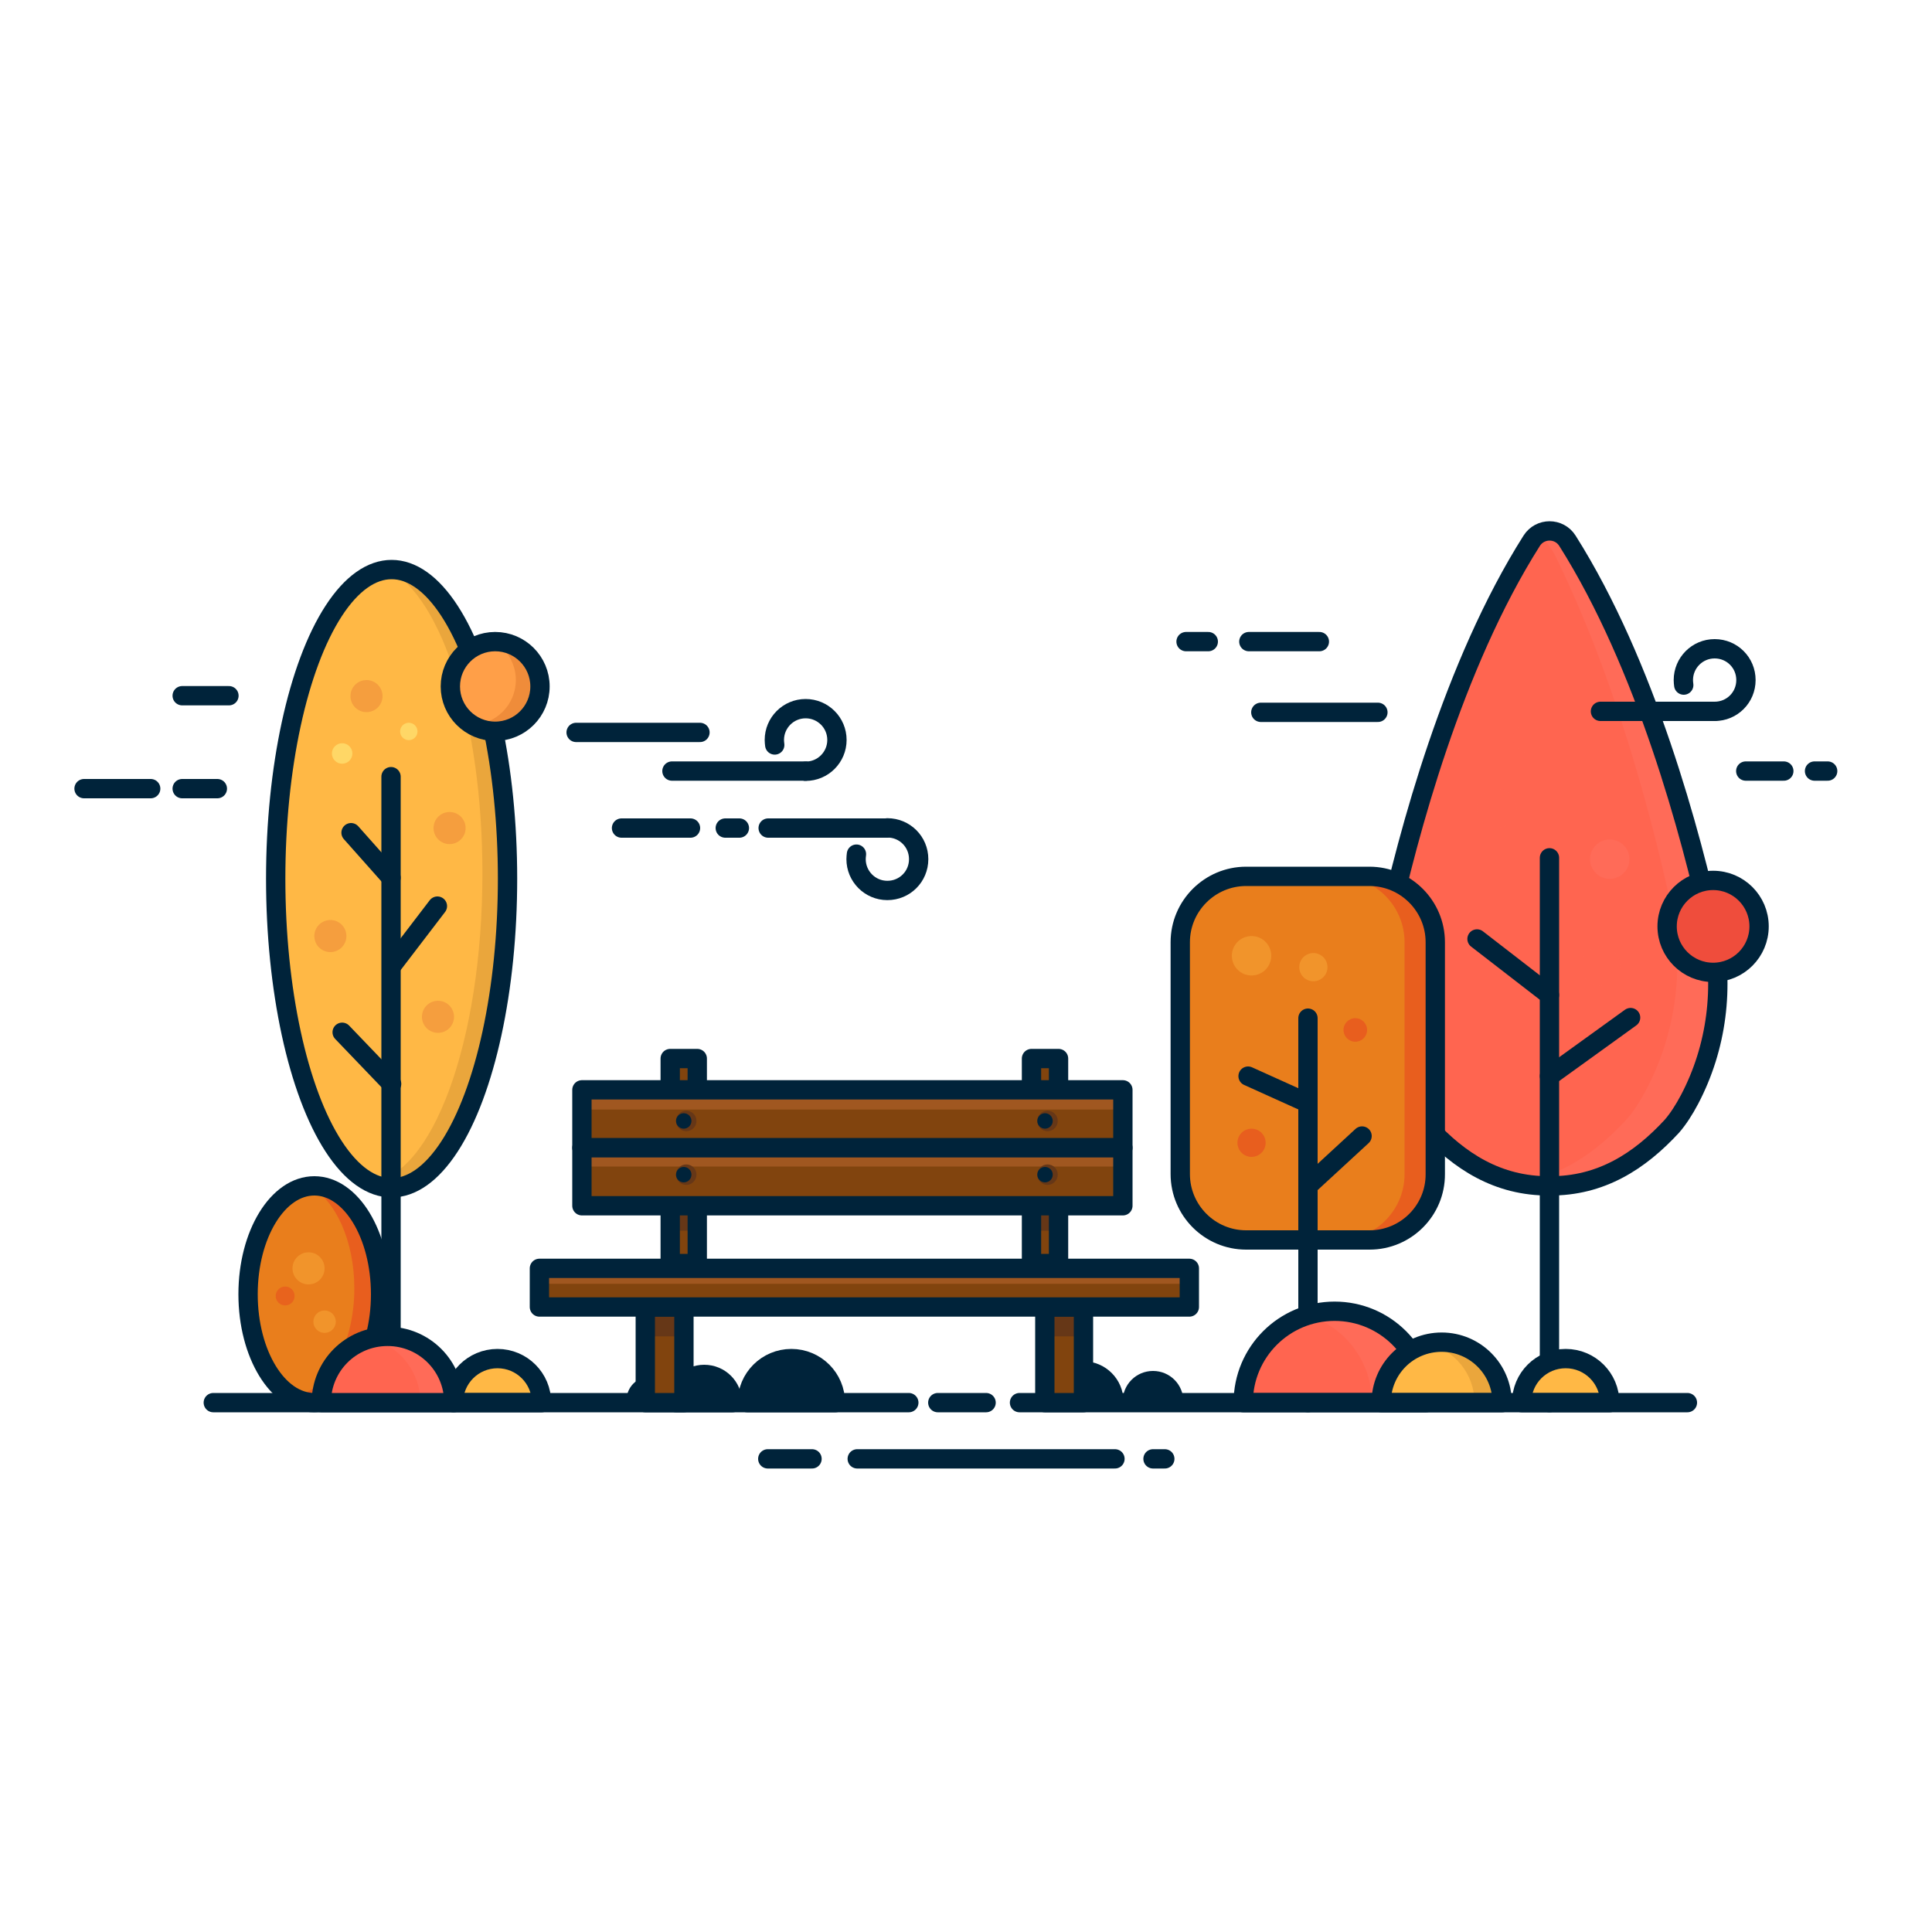 <?xml version="1.0" encoding="UTF-8" standalone="no"?>
<!-- Generator: Adobe Illustrator 23.1.1, SVG Export Plug-In . SVG Version: 6.00 Build 0)  -->

<svg
   version="1.1"
   id="Layer_1"
   x="0px"
   y="0px"
   viewBox="0 0 1000 1000"
   style="enable-background:new 0 0 1000 1000;"
   xml:space="preserve"
   sodipodi:docname="syys.svg"
   inkscape:version="1.2.1 (9c6d41e410, 2022-07-14)"
   xmlns:inkscape="http://www.inkscape.org/namespaces/inkscape"
   xmlns:sodipodi="http://sodipodi.sourceforge.net/DTD/sodipodi-0.dtd"
   xmlns="http://www.w3.org/2000/svg"
   xmlns:svg="http://www.w3.org/2000/svg"><defs
   id="defs5523" /><sodipodi:namedview
   id="namedview5521"
   pagecolor="#ffffff"
   bordercolor="#000000"
   borderopacity="0.25"
   inkscape:showpageshadow="2"
   inkscape:pageopacity="0.0"
   inkscape:pagecheckerboard="0"
   inkscape:deskcolor="#d1d1d1"
   showgrid="false"
   inkscape:zoom="0.788"
   inkscape:cx="500"
   inkscape:cy="291.87817"
   inkscape:window-width="1920"
   inkscape:window-height="986"
   inkscape:window-x="-11"
   inkscape:window-y="-11"
   inkscape:window-maximized="1"
   inkscape:current-layer="Layer_1" />
<style
   type="text/css"
   id="style5191">
	.st0{fill:#FFDAA9;}
	.st1{fill:#00233A;}
	.st2{fill:#FF6550;}
	.st3{opacity:0.4;fill:#FF7364;}
	.st4{fill:none;stroke:#00233A;stroke-width:10;stroke-linecap:round;stroke-linejoin:round;stroke-miterlimit:10;}
	.st5{fill:#E97E1C;}
	.st6{opacity:0.74;fill:#E8531F;}
	.st7{fill:#FFB845;}
	.st8{opacity:0.53;fill:#D89535;}
	.st9{opacity:0.6;fill:#EF8C3A;}
	.st10{fill:#FFD766;}
	.st11{opacity:0.38;fill:#FFB845;}
	.st12{fill:#FF9F48;}
	.st13{fill:#EF8C3A;}
	.st14{fill:#81440E;}
	.st15{fill:#663717;}
	.st16{fill:#A05720;}
	.st17{fill:#EF4D3C;}
	.st18{opacity:0.91;fill:#FF6550;}
	.st19{opacity:0.6;fill:#E8531F;}
</style>


<path
   id="XMLID_38_"
   class="st2"
   d="M802,613.8L802,613.8c-26.7,0.2-46.7-12.8-63.3-30.9c-3.2-3.6-6.3-8.4-9.1-13.8  c-14.3-27-18.1-58.3-11.6-88.2c10.7-49,34.1-136.8,74.8-201c4.3-6.8,14.2-6.8,18.5,0c40.6,64.2,64,152,74.8,201  c6.5,29.8,2.6,61.2-11.6,88.2c-2.8,5.3-5.9,10.1-9.1,13.8C848.7,601,828.7,614,802,613.8z" />
<path
   id="XMLID_131_"
   class="st3"
   d="M884.9,480.9c-10.7-49-34.1-136.8-74.8-201c-3.2-5-9.5-6.3-14.3-3.8c3.8,3.1,7,7.1,9.4,12  c31.1,63.4,50,136,59.6,179.9c7.1,32.3,2.9,66.1-12.4,95.4c-3.2,6.1-6.6,11.6-10.3,15.8c-15.6,17-34,30-57.4,33.1  c5.1,1.1,10.4,1.6,16.1,1.6h0c26.7,0.2,46.7-12.8,63.3-30.9c3.2-3.6,6.3-8.4,9.1-13.8C887.6,542.1,891.5,510.8,884.9,480.9z" />
<path
   id="XMLID_19_"
   class="st4"
   d="M802,613.8L802,613.8c-26.7,0.2-46.7-12.8-63.3-30.9c-3.2-3.6-6.3-8.4-9.1-13.8  c-14.3-27-18.1-58.3-11.6-88.2c10.7-49,34.1-136.8,74.8-201c4.3-6.8,14.2-6.8,18.5,0c40.6,64.2,64,152,74.8,201  c6.5,29.8,2.6,61.2-11.6,88.2c-2.8,5.3-5.9,10.1-9.1,13.8C848.7,601,828.7,614,802,613.8z" />
<line
   id="XMLID_22_"
   class="st4"
   x1="802"
   y1="557"
   x2="844"
   y2="526.7" />
<line
   id="XMLID_23_"
   class="st4"
   x1="802"
   y1="515"
   x2="764.5"
   y2="486" />
<path
   id="XMLID_42_"
   class="st5"
   d="M708.9,641.8H645c-18.8,0-34.1-15.3-34.1-34.1v-120c0-18.8,15.3-34.1,34.1-34.1h63.8  c18.8,0,34.1,15.3,34.1,34.1v120C743,626.5,727.7,641.8,708.9,641.8z" />
<path
   id="XMLID_134_"
   class="st6"
   d="M707.9,453.6h-15c18.8,0,34.1,15.3,34.1,34.1v120c0,18.8-15.3,34.1-34.1,34.1h15  c18.8,0,34.1-15.3,34.1-34.1v-120C742,468.8,726.7,453.6,707.9,453.6z" />
<path
   id="XMLID_21_"
   class="st4"
   d="M708.9,641.8H645c-18.8,0-34.1-15.3-34.1-34.1v-120c0-18.8,15.3-34.1,34.1-34.1h63.8  c18.8,0,34.1,15.3,34.1,34.1v120C743,626.5,727.7,641.8,708.9,641.8z" />
<line
   id="XMLID_28_"
   class="st4"
   x1="677"
   y1="613.8"
   x2="705"
   y2="588" />
<line
   id="XMLID_29_"
   class="st4"
   x1="677"
   y1="571"
   x2="646"
   y2="557" />
<line
   id="XMLID_20_"
   class="st4"
   x1="802"
   y1="726"
   x2="802"
   y2="444" />
<line
   id="XMLID_26_"
   class="st4"
   x1="677"
   y1="527"
   x2="677"
   y2="726" />
<ellipse
   id="XMLID_36_"
   class="st7"
   cx="202.7"
   cy="454.8"
   rx="60"
   ry="160" />
<path
   id="XMLID_149_"
   class="st8"
   d="M202.7,294.8c-0.5,0-1,0-1.6,0.1c27.7,14.2,48.6,79.1,48.6,157.1c0,87-26,157.7-58.4,159.9  c3.7,1.9,7.5,2.9,11.4,2.9c33.1,0,60-71.6,60-160S235.8,294.8,202.7,294.8z" />
<ellipse
   id="XMLID_1_"
   class="st4"
   cx="202.7"
   cy="454.8"
   rx="60"
   ry="160" />
<line
   id="XMLID_7_"
   class="st4"
   x1="202.4"
   y1="402"
   x2="202.4"
   y2="715" />
<line
   id="XMLID_8_"
   class="st4"
   x1="202.7"
   y1="500"
   x2="226.4"
   y2="469" />
<line
   id="XMLID_9_"
   class="st4"
   x1="202.7"
   y1="561"
   x2="177.1"
   y2="534.3" />
<line
   id="XMLID_10_"
   class="st4"
   x1="202.4"
   y1="454.3"
   x2="181.7"
   y2="431" />
<circle
   id="XMLID_6_"
   class="st9"
   cx="232.7"
   cy="428.6"
   r="8.3" />
<circle
   id="XMLID_143_"
   class="st10"
   cx="177.1"
   cy="390"
   r="5.3" />
<circle
   id="XMLID_144_"
   class="st10"
   cx="211.6"
   cy="378.6"
   r="4.5" />
<circle
   id="XMLID_5_"
   class="st11"
   cx="647.8"
   cy="494.7"
   r="10.2" />
<circle
   id="XMLID_138_"
   class="st11"
   cx="679.8"
   cy="500.6"
   r="7.3" />
<circle
   id="XMLID_140_"
   class="st6"
   cx="647.8"
   cy="591.5"
   r="7.3" />
<circle
   id="XMLID_30_"
   class="st6"
   cx="701.5"
   cy="533.1"
   r="6.1" />
<circle
   id="XMLID_111_"
   class="st9"
   cx="171"
   cy="484.5"
   r="8.3" />
<circle
   id="XMLID_12_"
   class="st9"
   cx="189.7"
   cy="360.3"
   r="8.3" />
<circle
   id="XMLID_13_"
   class="st9"
   cx="226.7"
   cy="526.3"
   r="8.3" />
<circle
   id="XMLID_43_"
   class="st12"
   cx="256.3"
   cy="355.3"
   r="23.2" />
<path
   id="XMLID_146_"
   class="st13"
   d="M256.3,332.1c-0.2,0-0.3,0-0.5,0c6.7,4.1,11.2,11.5,11.2,19.9c0,12.6-10.1,22.9-22.7,23.2  c3.5,2.1,7.6,3.3,12,3.3c12.8,0,23.2-10.4,23.2-23.2S269.1,332.1,256.3,332.1z" />
<circle
   id="XMLID_11_"
   class="st4"
   cx="256.3"
   cy="355.3"
   r="23.2" />
<path
   id="XMLID_59_"
   class="st2"
   d="M643.5,726c0-26.2,21.2-47.3,47.3-47.3s47.3,21.1,47.3,47.3H643.5z" />
<path
   id="XMLID_236_"
   class="st3"
   d="M690.8,678.7c-4.9,0-9.5,0.7-14,2.1c19.3,5.9,33.3,23.9,33.3,45.2h27.9  C738.1,699.8,716.9,678.7,690.8,678.7z" />
<path
   id="XMLID_57_"
   class="st4"
   d="M643.5,726c0-26.2,21.2-47.3,47.3-47.3s47.3,21.1,47.3,47.3H643.5z" />
<path
   id="XMLID_100_"
   class="st7"
   d="M714.9,726c0-17.4,14-31.3,31.3-31.3c17.3,0,31.3,14,31.3,31.3H714.9z" />
<path
   id="XMLID_239_"
   class="st8"
   d="M746.2,694.7c-2.5,0-4.9,0.3-7.2,0.8c13.8,3.2,24.2,15.6,24.2,30.5h14.4  C777.6,708.6,763.5,694.7,746.2,694.7z" />
<path
   id="XMLID_61_"
   class="st4"
   d="M714.9,726c0-17.4,14-31.3,31.3-31.3c17.3,0,31.3,14,31.3,31.3H714.9z" />
<path
   id="XMLID_105_"
   class="st7"
   d="M787.6,726c0-12.7,10.2-22.8,22.8-22.8c12.6,0,22.8,10.2,22.8,22.8H787.6z" />
<path
   id="XMLID_102_"
   class="st4"
   d="M787.6,726c0-12.7,10.2-22.8,22.8-22.8c12.6,0,22.8,10.2,22.8,22.8H787.6z" />
<path
   id="XMLID_15_"
   class="st7"
   d="M234.7,726c0-12.6,10.2-22.8,22.8-22.8s22.8,10.2,22.8,22.8H234.7z" />
<path
   id="XMLID_17_"
   class="st4"
   d="M234.7,726c0-12.6,10.2-22.8,22.8-22.8s22.8,10.2,22.8,22.8H234.7z" />
<path
   id="XMLID_66_"
   class="st1"
   d="M349.9,726c0-8.1,6.5-14.6,14.6-14.6c8.1,0,14.6,6.5,14.6,14.6H349.9z" />
<path
   id="XMLID_229_"
   class="st1"
   d="M324.3,724.7c0-6.7,5.4-12.1,12.1-12.1c6.7,0,12.1,5.4,12.1,12.1H324.3z" />
<path
   id="XMLID_41_"
   class="st4"
   d="M349.9,726c0-8.1,6.5-14.6,14.6-14.6c8.1,0,14.6,6.5,14.6,14.6H349.9z" />
<path
   id="XMLID_129_"
   class="st1"
   d="M386.8,726c0-12.6,10.2-22.8,22.8-22.8s22.8,10.2,22.8,22.8H386.8z" />
<path
   id="XMLID_223_"
   class="st1"
   d="M581.1,725.3c0-8.7,7-15.7,15.7-15.7s15.7,7,15.7,15.7H581.1z" />
<path
   id="XMLID_224_"
   class="st1"
   d="M540.1,725.3c0-11.4,9.3-20.7,20.7-20.7s20.7,9.3,20.7,20.7H540.1z" />
<path
   id="XMLID_68_"
   class="st4"
   d="M386.8,726c0-12.6,10.2-22.8,22.8-22.8s22.8,10.2,22.8,22.8H386.8z" />
<line
   id="XMLID_60_"
   class="st4"
   x1="527.7"
   y1="726"
   x2="873.4"
   y2="726" />
<line
   id="XMLID_58_"
   class="st4"
   x1="485.4"
   y1="726"
   x2="510.4"
   y2="726" />
<line
   id="XMLID_25_"
   class="st4"
   x1="110.4"
   y1="726"
   x2="470.4"
   y2="726" />
<g
   id="g5483">
	<rect
   id="XMLID_48_"
   x="334"
   y="676.5"
   class="st14"
   width="20"
   height="49.5" />
	<rect
   id="XMLID_71_"
   x="334"
   y="676.5"
   class="st14"
   width="20"
   height="49.5" />
	<rect
   id="XMLID_89_"
   x="334"
   y="676.5"
   class="st15"
   width="20"
   height="15.2" />
	<rect
   id="XMLID_47_"
   x="540.8"
   y="676.5"
   class="st14"
   width="20"
   height="49.5" />
	<rect
   id="XMLID_92_"
   x="540.8"
   y="676.5"
   class="st15"
   width="20"
   height="15.2" />
	<rect
   id="XMLID_34_"
   x="334"
   y="676.5"
   class="st4"
   width="20"
   height="49.5" />
	<rect
   id="XMLID_37_"
   x="540.8"
   y="676.5"
   class="st4"
   width="20"
   height="49.5" />
	<rect
   id="XMLID_44_"
   x="346.9"
   y="547.9"
   class="st14"
   width="14"
   height="106.1" />
	<rect
   id="XMLID_98_"
   x="346.9"
   y="569.2"
   class="st15"
   width="14"
   height="67.8" />
	<rect
   id="XMLID_31_"
   x="346.9"
   y="547.9"
   class="st4"
   width="14"
   height="106.1" />
	<rect
   id="XMLID_45_"
   x="533.9"
   y="547.9"
   class="st14"
   width="14"
   height="106.1" />
	<rect
   id="XMLID_99_"
   x="533.9"
   y="564"
   class="st15"
   width="14"
   height="73" />
	<rect
   id="XMLID_35_"
   x="533.9"
   y="547.9"
   class="st4"
   width="14"
   height="106.1" />
	<rect
   id="XMLID_24_"
   x="301.2"
   y="564.1"
   class="st14"
   width="280"
   height="30" />
	<rect
   id="XMLID_49_"
   x="301.2"
   y="564.1"
   class="st16"
   width="280"
   height="10.2" />
	<rect
   id="XMLID_27_"
   x="301.2"
   y="564.1"
   class="st4"
   width="280"
   height="30" />
	<rect
   id="XMLID_18_"
   x="301.2"
   y="594.1"
   class="st14"
   width="280"
   height="30" />
	<rect
   id="XMLID_51_"
   x="301.2"
   y="594.1"
   class="st16"
   width="280"
   height="9.7" />
	<rect
   id="XMLID_32_"
   x="301.2"
   y="594.1"
   class="st4"
   width="280"
   height="30" />
	<rect
   id="XMLID_46_"
   x="279.2"
   y="656.5"
   class="st14"
   width="336.4"
   height="20" />
	<rect
   id="XMLID_94_"
   x="279.2"
   y="656.5"
   class="st14"
   width="336.4"
   height="20" />
	<rect
   id="XMLID_97_"
   x="279.2"
   y="656.5"
   class="st16"
   width="336.4"
   height="8" />
	<rect
   id="XMLID_33_"
   x="279.2"
   y="656.5"
   class="st4"
   width="336.4"
   height="20" />
	<circle
   id="XMLID_145_"
   class="st15"
   cx="355.2"
   cy="580.2"
   r="5.3" />
	<circle
   id="XMLID_175_"
   class="st15"
   cx="355.2"
   cy="608"
   r="5.3" />
	<circle
   id="XMLID_217_"
   class="st15"
   cx="542.2"
   cy="580.2"
   r="5.3" />
	<circle
   id="XMLID_208_"
   class="st15"
   cx="542.2"
   cy="608"
   r="5.3" />
	<circle
   id="XMLID_67_"
   class="st1"
   cx="353.9"
   cy="580.2"
   r="4" />
	<circle
   id="XMLID_74_"
   class="st1"
   cx="353.9"
   cy="608"
   r="4" />
	<circle
   id="XMLID_80_"
   class="st1"
   cx="540.9"
   cy="580.2"
   r="4" />
	<circle
   id="XMLID_77_"
   class="st1"
   cx="540.9"
   cy="608"
   r="4" />
</g>
<line
   id="XMLID_114_"
   class="st4"
   x1="596.8"
   y1="755.1"
   x2="602.9"
   y2="755.1" />
<line
   id="XMLID_119_"
   class="st4"
   x1="443.7"
   y1="755.1"
   x2="577.1"
   y2="755.1" />
<line
   id="XMLID_107_"
   class="st4"
   x1="397.4"
   y1="755.1"
   x2="420.3"
   y2="755.1" />
<line
   id="XMLID_121_"
   class="st4"
   x1="613.9"
   y1="332.1"
   x2="625.4"
   y2="332.1" />
<line
   id="XMLID_123_"
   class="st4"
   x1="646.4"
   y1="332.1"
   x2="682.9"
   y2="332.1" />
<line
   id="XMLID_228_"
   class="st4"
   x1="43.5"
   y1="408.2"
   x2="78"
   y2="408.2" />
<line
   id="XMLID_226_"
   class="st4"
   x1="94.3"
   y1="408.2"
   x2="112.5"
   y2="408.2" />
<line
   id="XMLID_227_"
   class="st4"
   x1="939.2"
   y1="399.1"
   x2="946"
   y2="399.1" />
<line
   id="XMLID_108_"
   class="st4"
   x1="903.6"
   y1="399.1"
   x2="923.3"
   y2="399.1" />
<line
   id="XMLID_127_"
   class="st4"
   x1="652.6"
   y1="368.7"
   x2="713.2"
   y2="368.7" />
<path
   id="XMLID_54_"
   class="st4"
   d="M401,385.6c-0.1-0.8-0.2-1.7-0.2-2.6c0-8.9,7.2-16.2,16.2-16.2c8.9,0,16.2,7.2,16.2,16.2  c0,8.9-7.2,16.2-16.2,16.2" />
<line
   id="XMLID_132_"
   class="st4"
   x1="347.8"
   y1="399.1"
   x2="417"
   y2="399.1" />
<path
   id="XMLID_62_"
   class="st4"
   d="M871.5,354.6c-0.1-0.8-0.2-1.7-0.2-2.6c0-8.9,7.2-16.2,16.2-16.2s16.2,7.2,16.2,16.2  s-7.2,16.2-16.2,16.2" />
<line
   id="XMLID_50_"
   class="st4"
   x1="828.4"
   y1="368.2"
   x2="887.4"
   y2="368.2" />
<path
   id="XMLID_139_"
   class="st4"
   d="M443.3,442.1c-0.1,0.8-0.2,1.7-0.2,2.6c0,8.9,7.2,16.2,16.2,16.2s16.2-7.2,16.2-16.2  s-7.2-16.2-16.2-16.2" />
<line
   id="XMLID_136_"
   class="st4"
   x1="397.6"
   y1="428.6"
   x2="459.2"
   y2="428.6" />
<line
   id="XMLID_141_"
   class="st4"
   x1="375.4"
   y1="428.6"
   x2="382.7"
   y2="428.6" />
<line
   id="XMLID_142_"
   class="st4"
   x1="321.7"
   y1="428.6"
   x2="357.4"
   y2="428.6" />
<line
   id="XMLID_133_"
   class="st4"
   x1="362.3"
   y1="379.1"
   x2="298.2"
   y2="379.1" />
<line
   id="XMLID_147_"
   class="st4"
   x1="94.3"
   y1="360.1"
   x2="118.5"
   y2="360.1" />
<circle
   id="XMLID_120_"
   class="st17"
   cx="886.7"
   cy="479.5"
   r="23.8" />
<circle
   id="XMLID_40_"
   class="st4"
   cx="886.7"
   cy="479.5"
   r="23.8" />
<ellipse
   id="XMLID_3_"
   class="st5"
   cx="162.7"
   cy="669.9"
   rx="34.3"
   ry="56.1" />
<path
   id="XMLID_233_"
   class="st6"
   d="M162.7,613.8c-0.8,0-1.6,0.1-2.3,0.1c13.4,7.6,23,28.5,23,52.9c0,29.7-14.1,54-32,55.9  c3.5,2,7.4,3.1,11.3,3.1c18.9,0,34.3-25.1,34.3-56.1C197,638.9,181.6,613.8,162.7,613.8z" />
<ellipse
   id="XMLID_2_"
   class="st4"
   cx="162.7"
   cy="669.9"
   rx="34.3"
   ry="56.1" />
<path
   id="XMLID_14_"
   class="st2"
   d="M166.3,726c0-19,15.3-34.3,34.3-34.3s34.3,15.3,34.3,34.3H166.3z" />
<path
   id="XMLID_234_"
   class="st3"
   d="M200.5,691.7c-3,0-5.8,0.4-8.6,1.1c14.8,3.8,25.7,17.2,25.7,33.2h17.2  C234.8,707,219.4,691.7,200.5,691.7z" />
<path
   id="XMLID_16_"
   class="st4"
   d="M166.3,726c0-19,15.3-34.3,34.3-34.3s34.3,15.3,34.3,34.3H166.3z" />
<circle
   id="XMLID_4_"
   class="st18"
   cx="791.2"
   cy="382"
   r="7.9" />
<circle
   id="XMLID_178_"
   class="st18"
   cx="774.7"
   cy="418.4"
   r="10.2" />
<circle
   id="XMLID_184_"
   class="st18"
   cx="828.4"
   cy="500"
   r="10.2" />
<circle
   id="XMLID_181_"
   class="st3"
   cx="833.2"
   cy="444.7"
   r="10.2" />
<circle
   id="XMLID_168_"
   class="st11"
   cx="159.7"
   cy="656.5"
   r="8.3" />
<circle
   id="XMLID_173_"
   class="st19"
   cx="147.6"
   cy="670.8"
   r="4.9" />
<circle
   id="XMLID_171_"
   class="st11"
   cx="168"
   cy="684.1"
   r="5.8" />
</svg>
